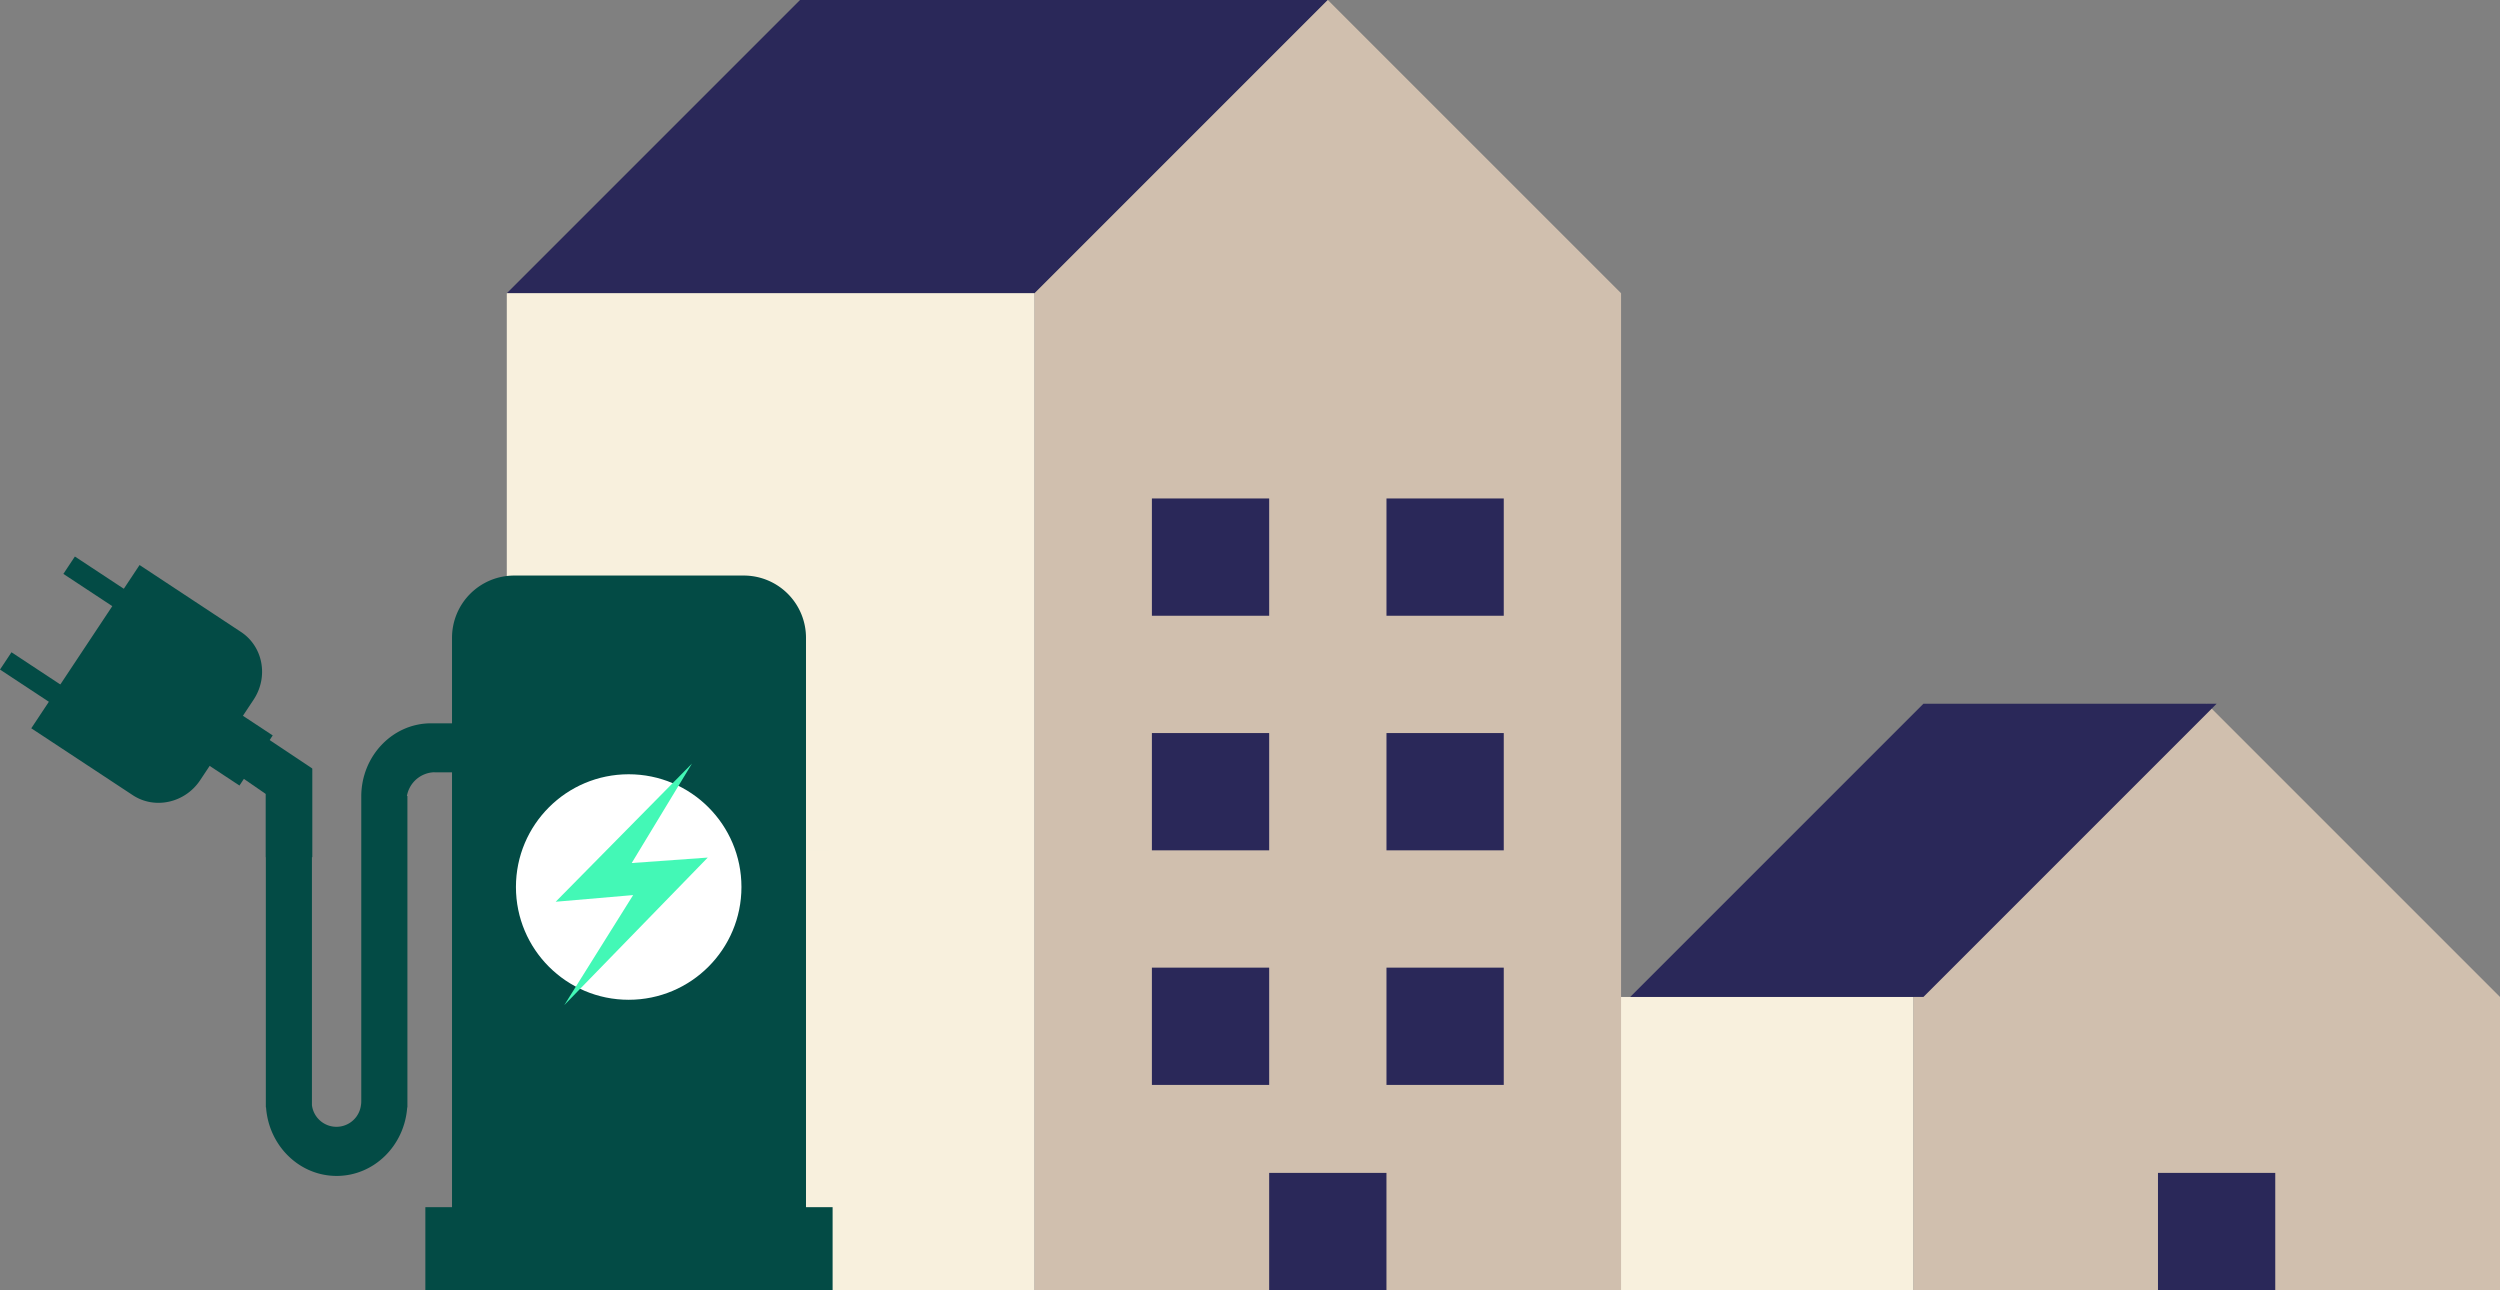 <svg xmlns="http://www.w3.org/2000/svg" viewBox="0 0 1039.18 536.29"><rect x="0" y="0" width="1039.18" height="536.29" fill="#808080" stroke="none"/><defs><style>.cls-1{fill:#f8f0dd;}.cls-2{fill:#d0bfae;}.cls-3{fill:#2a2859;}.cls-4{fill:#034b45;}.cls-5{fill:#fff;}.cls-6{fill:#43f8b6;}</style></defs><g id="Layer_2" data-name="Layer 2"><g id="Layer_1-2" data-name="Layer 1"><rect class="cls-1" x="673.52" y="414.41" width="121.88" height="121.88"/><polygon class="cls-2" points="917.29 292.52 795.41 414.41 795.41 536.29 917.29 536.29 1039.18 536.29 1039.18 414.41 917.29 292.52"/><polyline class="cls-3" points="799.51 414.41 677.62 414.41 799.51 292.52 921.39 292.52 799.51 414.41"/><rect class="cls-3" x="897.01" y="487.54" width="48.75" height="48.75"/><polyline class="cls-3" points="430.06 121.89 210.66 121.89 332.55 0 551.94 0 430.06 121.89"/><rect class="cls-1" x="210.66" y="121.88" width="219.39" height="414.41"/><polygon class="cls-2" points="551.94 0 430.06 121.89 430.06 536.29 551.94 536.29 673.83 536.29 673.83 121.89 551.94 0"/><rect class="cls-3" x="527.56" y="487.54" width="48.75" height="48.75"/><rect class="cls-3" x="478.81" y="402.22" width="48.75" height="48.75"/><rect class="cls-3" x="576.32" y="402.22" width="48.75" height="48.75"/><rect class="cls-3" x="478.81" y="304.71" width="48.75" height="48.75"/><rect class="cls-3" x="576.32" y="304.71" width="48.75" height="48.75"/><rect class="cls-3" x="478.81" y="207.2" width="48.75" height="48.75"/><rect class="cls-3" x="576.32" y="207.2" width="48.75" height="48.75"/><rect class="cls-1" x="295.98" y="353.47" width="48.75" height="97.51"/><rect class="cls-1" x="295.98" y="207.2" width="48.75" height="97.51"/><polygon class="cls-4" points="129.82 319.45 77.39 284.51 67.86 300.65 110.5 330.05 110.5 356.31 129.82 356.31 129.82 319.59 129.73 319.59 129.82 319.45"/><path class="cls-4" d="M129.66,321.1V459.33s0,0,0,.06a10.27,10.27,0,0,0,20.38,0,11,11,0,0,0,.13-1.42V429.1h0V331.87c0-.26,0-.52,0-.78,0-16.8,13-30.43,29-30.43.47,0,.94,0,1.41,0v0h38.79v20.39H180.64V321a11.93,11.93,0,0,0-11.5,9.88h.21V460.32h-.09c-1.13,15.93-13.83,28.48-29.33,28.48s-28.21-12.55-29.34-28.48h-.09V321.1Z"/><path class="cls-4" d="M187.86,239.24H335a0,0,0,0,1,0,0V510.43a25.86,25.86,0,0,1-25.86,25.86H213.72a25.86,25.86,0,0,1-25.86-25.86V239.24A0,0,0,0,1,187.86,239.24Z" transform="translate(522.89 775.53) rotate(180)"/><rect class="cls-4" x="176.8" y="501.79" width="169.28" height="34.5" transform="translate(522.89 1038.08) rotate(180)"/><path class="cls-4" d="M105.4,290.86,83.19,324.32c-6.28,9.45-18.88,12.24-28,6.21L13,302.73l45-67.84a0,0,0,0,1,.05,0l42.05,27.75C109.37,268.7,111.71,281.35,105.4,290.86Z"/><polygon class="cls-4" points="113.36 305.7 99.53 326.53 82.52 315.3 96.34 294.47 113.36 305.7"/><polygon class="cls-4" points="43.23 296.49 38.46 303.68 0 278.32 4.77 271.13 43.23 296.49"/><polygon class="cls-4" points="69.59 256.69 64.8 263.91 26.34 238.55 31.13 231.33 69.59 256.69"/><rect class="cls-4" x="202.93" y="261.91" width="115.82" height="61.09" transform="translate(521.67 584.91) rotate(180)"/><circle class="cls-5" cx="261.33" cy="368.71" r="46.87"/><polygon class="cls-6" points="287.63 317.4 230.98 374.83 263.18 372.06 234.56 417.79 294.19 356.47 262.58 358.74 287.63 317.4"/></g></g></svg>